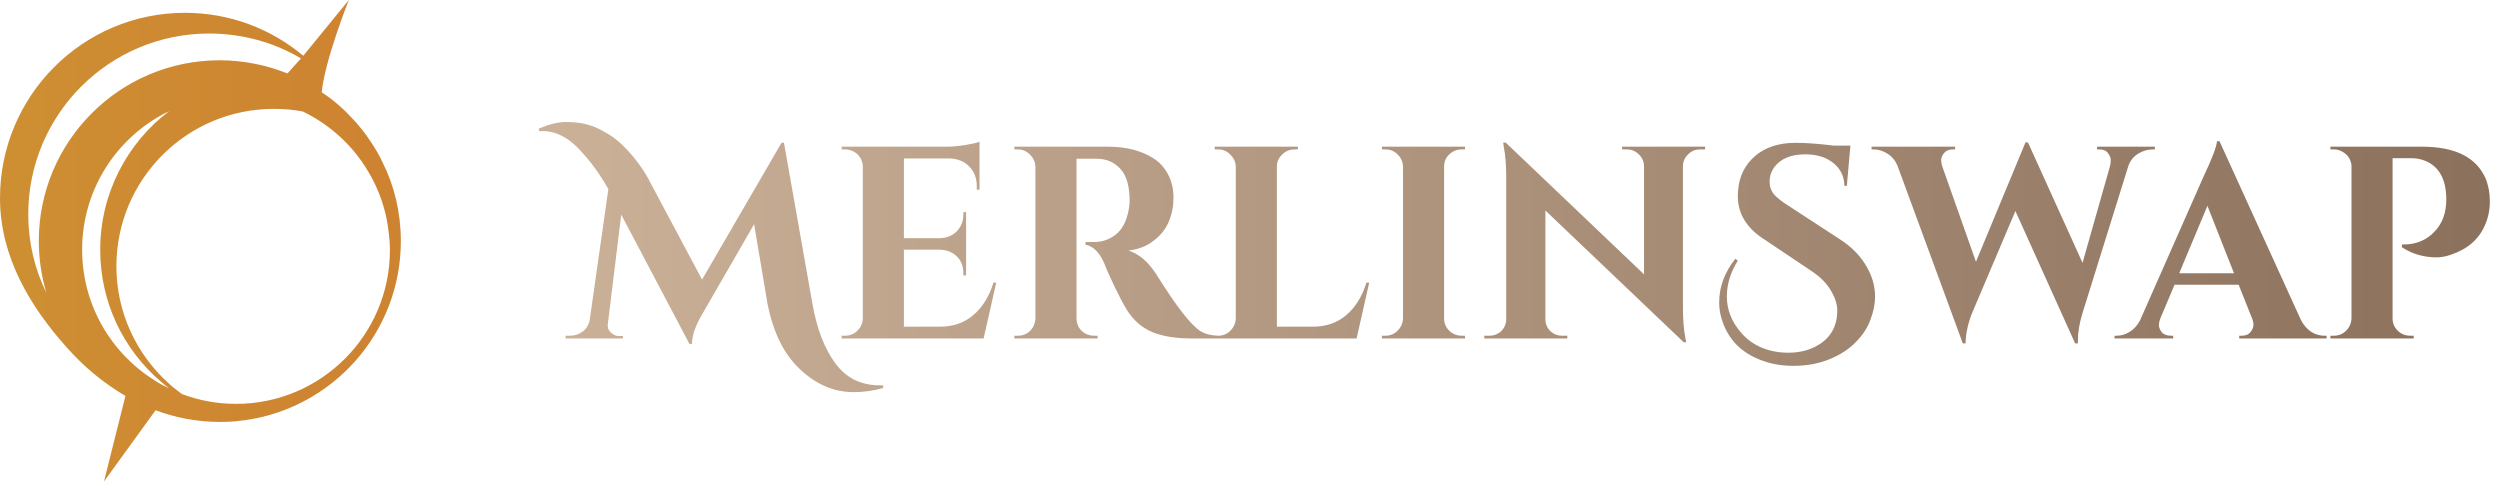 <svg width="146" height="29" viewBox="0 0 146 29" fill="none" xmlns="http://www.w3.org/2000/svg">
<path d="M31.464 7.51C32.072 7.253 32.6 7.125 33.048 7.125C33.496 7.125 33.891 7.168 34.232 7.253C34.573 7.339 34.92 7.483 35.272 7.686C35.635 7.878 35.971 8.117 36.28 8.405C36.877 8.971 37.384 9.611 37.8 10.325L41 16.326L45.64 8.341H45.784L47.448 17.75C47.704 19.2 48.147 20.352 48.776 21.206C49.405 22.07 50.269 22.502 51.368 22.502C51.443 22.502 51.512 22.502 51.576 22.502V22.662C50.989 22.822 50.413 22.901 49.848 22.901C48.696 22.901 47.645 22.448 46.696 21.541C45.779 20.677 45.155 19.413 44.824 17.75L44.04 13.094L41.032 18.309C40.627 18.982 40.419 19.573 40.408 20.085H40.264L36.28 12.534L35.496 18.933C35.464 19.179 35.571 19.376 35.816 19.526C35.912 19.59 36.013 19.622 36.12 19.622H36.376V19.765H33.032V19.605H33.288C33.565 19.605 33.811 19.526 34.024 19.366C34.248 19.195 34.387 18.965 34.44 18.677L35.528 11.046C35.048 10.192 34.499 9.435 33.88 8.774C33.187 8.027 32.461 7.654 31.704 7.654C31.629 7.654 31.56 7.659 31.496 7.67L31.464 7.51ZM49.364 19.605C49.642 19.605 49.876 19.509 50.068 19.317C50.271 19.115 50.378 18.875 50.388 18.598V9.685C50.356 9.312 50.18 9.035 49.86 8.854C49.7 8.768 49.535 8.726 49.364 8.726H49.156V8.566H55.284C55.615 8.566 55.978 8.534 56.372 8.47C56.767 8.405 57.044 8.341 57.204 8.277V11.078H57.044V10.886C57.044 10.405 56.9 10.021 56.612 9.733C56.335 9.435 55.956 9.275 55.476 9.254H52.788V13.909H54.9C55.295 13.899 55.62 13.765 55.876 13.509C56.132 13.243 56.26 12.918 56.26 12.534V12.389H56.42V16.085H56.26V15.957C56.26 15.424 56.047 15.03 55.62 14.774C55.407 14.656 55.172 14.592 54.916 14.582H52.788V19.078H54.884C55.663 19.078 56.314 18.854 56.836 18.405C57.37 17.957 57.764 17.323 58.02 16.502H58.18L57.444 19.765H49.156V19.605H49.364ZM63.604 9.27H62.916C62.894 9.27 62.878 9.27 62.868 9.27V18.598C62.878 18.992 63.049 19.285 63.38 19.477C63.54 19.563 63.71 19.605 63.892 19.605H64.1V19.765H59.236V19.605H59.444C59.828 19.605 60.121 19.44 60.324 19.11C60.409 18.96 60.457 18.795 60.468 18.613V9.733C60.457 9.456 60.35 9.222 60.148 9.03C59.956 8.827 59.721 8.726 59.444 8.726H59.236V8.566H64.724C65.758 8.566 66.633 8.79 67.348 9.238C67.71 9.461 67.998 9.776 68.212 10.181C68.425 10.576 68.532 11.03 68.532 11.541C68.532 12.043 68.441 12.507 68.26 12.934C68.089 13.36 67.796 13.733 67.38 14.053C66.974 14.373 66.484 14.566 65.908 14.63C66.526 14.832 67.07 15.302 67.54 16.038C68.692 17.883 69.545 18.982 70.1 19.334C70.377 19.504 70.724 19.595 71.14 19.605V19.765H69.572C68.665 19.765 67.908 19.643 67.3 19.398C66.692 19.142 66.196 18.709 65.812 18.102C65.62 17.792 65.374 17.328 65.076 16.709C64.777 16.08 64.58 15.632 64.484 15.366C64.196 14.726 63.833 14.368 63.396 14.293V14.133H63.892C64.372 14.133 64.793 13.989 65.156 13.701C65.529 13.414 65.78 12.944 65.908 12.293C65.95 12.069 65.972 11.893 65.972 11.765C65.972 10.891 65.796 10.261 65.444 9.877C65.092 9.483 64.638 9.28 64.084 9.27C63.977 9.27 63.817 9.27 63.604 9.27ZM71.146 19.605C71.423 19.605 71.658 19.509 71.85 19.317C72.052 19.115 72.159 18.875 72.17 18.598V9.733C72.159 9.456 72.052 9.222 71.85 9.03C71.658 8.827 71.423 8.726 71.146 8.726H70.938V8.566H75.802L75.786 8.726H75.594C75.316 8.726 75.076 8.827 74.874 9.03C74.671 9.222 74.57 9.456 74.57 9.733V19.078H76.666C77.444 19.078 78.095 18.854 78.618 18.405C79.151 17.957 79.546 17.323 79.802 16.502H79.962L79.226 19.765H70.938V19.605H71.146ZM80.911 19.605C81.189 19.605 81.423 19.509 81.615 19.317C81.818 19.115 81.925 18.875 81.935 18.598V9.717C81.925 9.44 81.818 9.206 81.615 9.014C81.423 8.822 81.189 8.726 80.911 8.726H80.703V8.566H85.567L85.551 8.726H85.359C85.082 8.726 84.842 8.822 84.639 9.014C84.437 9.206 84.335 9.44 84.335 9.717V18.598C84.335 18.875 84.437 19.115 84.639 19.317C84.842 19.509 85.082 19.605 85.359 19.605H85.551L85.567 19.765H80.703V19.605H80.911ZM99.275 8.726C99.008 8.726 98.779 8.822 98.587 9.014C98.395 9.195 98.294 9.419 98.283 9.685V17.942C98.283 18.656 98.331 19.259 98.427 19.75L98.475 19.989H98.331L90.251 12.293V18.645C90.251 18.912 90.347 19.142 90.539 19.334C90.731 19.515 90.96 19.605 91.227 19.605H91.531V19.765H86.683V19.605H86.971C87.249 19.605 87.483 19.515 87.675 19.334C87.867 19.142 87.963 18.907 87.963 18.63V10.325C87.963 9.621 87.915 9.035 87.819 8.566L87.787 8.325H87.931L96.011 16.021V9.701C96.001 9.424 95.899 9.195 95.707 9.014C95.515 8.822 95.286 8.726 95.019 8.726H94.731V8.566H99.579V8.726H99.275ZM101.488 15.222C101.062 15.904 100.848 16.603 100.848 17.317C100.848 18.096 101.131 18.805 101.696 19.445C102.006 19.808 102.395 20.091 102.864 20.294C103.344 20.496 103.867 20.598 104.432 20.598C104.998 20.598 105.504 20.491 105.952 20.277C106.848 19.84 107.296 19.125 107.296 18.134C107.296 17.76 107.168 17.366 106.912 16.95C106.667 16.534 106.294 16.16 105.792 15.829L103.072 14.005C102.016 13.344 101.488 12.491 101.488 11.445C101.488 11.339 101.494 11.232 101.504 11.126C101.568 10.304 101.894 9.637 102.48 9.126C103.078 8.603 103.872 8.341 104.864 8.341C105.472 8.341 106.208 8.395 107.072 8.502H108.064L107.856 10.854H107.712C107.702 10.299 107.488 9.856 107.072 9.525C106.656 9.184 106.107 9.014 105.424 9.014C104.592 9.014 103.99 9.264 103.616 9.765C103.435 10.021 103.344 10.299 103.344 10.598C103.344 10.896 103.435 11.152 103.616 11.366C103.798 11.568 104.086 11.792 104.48 12.037L107.472 13.989C108.08 14.384 108.555 14.848 108.896 15.382C109.302 16.011 109.504 16.656 109.504 17.317C109.504 17.744 109.414 18.198 109.232 18.677C109.062 19.147 108.774 19.584 108.368 19.989C107.974 20.395 107.462 20.726 106.832 20.982C106.203 21.238 105.504 21.366 104.736 21.366C103.979 21.366 103.291 21.232 102.672 20.965C101.531 20.485 100.806 19.648 100.496 18.453C100.432 18.198 100.4 17.931 100.4 17.654C100.4 16.758 100.715 15.909 101.344 15.11L101.488 15.222ZM125.844 8.726H125.7C125.433 8.726 125.161 8.806 124.884 8.966C124.617 9.126 124.425 9.355 124.308 9.653L121.62 18.277C121.439 18.864 121.348 19.408 121.348 19.91C121.348 19.963 121.348 20.011 121.348 20.053H121.188L117.7 12.325L115.172 18.277C114.927 18.896 114.799 19.488 114.788 20.053H114.628L110.804 9.653C110.665 9.344 110.468 9.115 110.212 8.966C109.956 8.806 109.695 8.726 109.428 8.726H109.3V8.566H114.18V8.726H114.036C113.812 8.726 113.641 8.8 113.524 8.95C113.417 9.088 113.364 9.222 113.364 9.35C113.364 9.477 113.385 9.6 113.428 9.717L115.396 15.286L118.292 8.309L118.436 8.325L121.62 15.35L123.22 9.717C123.252 9.6 123.268 9.477 123.268 9.35C123.268 9.222 123.215 9.088 123.108 8.95C123.012 8.8 122.847 8.726 122.612 8.726H122.468V8.566H125.844V8.726ZM135.73 19.605H135.874V19.765H130.77V19.605H130.914C131.149 19.605 131.319 19.536 131.426 19.398C131.543 19.248 131.602 19.11 131.602 18.982C131.602 18.854 131.575 18.726 131.522 18.598L130.738 16.63H126.994L126.162 18.598C126.109 18.736 126.082 18.869 126.082 18.997C126.082 19.115 126.135 19.248 126.242 19.398C126.359 19.536 126.541 19.605 126.786 19.605H126.914V19.765H123.49V19.605H123.634C123.879 19.605 124.125 19.531 124.37 19.381C124.615 19.232 124.818 19.008 124.978 18.709L128.674 10.341C129.175 9.286 129.442 8.587 129.474 8.245H129.618L134.37 18.677C134.53 18.987 134.733 19.221 134.978 19.381C135.223 19.531 135.474 19.605 135.73 19.605ZM127.266 15.957H130.466L128.914 12.021L127.266 15.957ZM145.119 13.158C144.756 13.989 144.084 14.566 143.103 14.886C142.815 14.982 142.548 15.03 142.303 15.03C141.546 15.03 140.868 14.832 140.271 14.438V14.277C141.071 14.299 141.716 14.037 142.207 13.493C142.644 13.024 142.863 12.411 142.863 11.653C142.863 10.491 142.458 9.739 141.647 9.398C141.391 9.291 141.108 9.238 140.799 9.238H139.727V18.598C139.727 18.875 139.828 19.115 140.031 19.317C140.234 19.509 140.474 19.605 140.751 19.605H140.959V19.765H136.095V19.605H136.303C136.58 19.605 136.815 19.509 137.007 19.317C137.21 19.115 137.316 18.875 137.327 18.598V9.653C137.284 9.291 137.103 9.024 136.783 8.854C136.634 8.768 136.474 8.726 136.303 8.726H136.095V8.566H141.439C143.37 8.566 144.607 9.179 145.151 10.405C145.322 10.811 145.407 11.264 145.407 11.765C145.407 12.256 145.311 12.72 145.119 13.158Z" fill="url(#paint0_linear_338_935)"/>
<path d="M6.072 28.117L9.086 23.959C10.252 24.399 11.528 24.641 12.848 24.641C13.288 24.641 13.75 24.619 14.168 24.553C14.19 24.553 14.19 24.553 14.212 24.553C19.405 23.871 23.409 19.449 23.409 14.08C23.409 12.43 23.035 10.868 22.353 9.504C22.155 9.064 21.913 8.668 21.649 8.272C21.319 7.766 20.945 7.304 20.549 6.886C20.021 6.314 19.427 5.808 18.789 5.39C18.965 3.52 20.373 0 20.373 0L17.711 3.256C15.841 1.694 13.442 0.748 10.802 0.748C4.84 0.748 0 5.588 0 11.572C0 15.005 1.782 17.931 3.894 20.285C4.928 21.451 6.028 22.353 7.326 23.123L6.072 28.117ZM1.65 12.518C1.65 6.688 6.38 1.958 12.21 1.958C14.168 1.958 16.017 2.486 17.578 3.41L16.787 4.29C15.576 3.806 14.234 3.52 12.826 3.52C6.996 3.52 2.266 8.25 2.266 14.08C2.266 15.114 2.42 16.127 2.706 17.095C2.024 15.709 1.65 14.146 1.65 12.518ZM9.042 22.221C6.49 20.637 4.796 17.799 4.796 14.586C4.796 11.022 6.864 7.942 9.878 6.49C7.436 8.338 5.852 11.286 5.852 14.586C5.852 17.667 7.216 20.417 9.372 22.265C9.526 22.397 9.702 22.551 9.878 22.683C9.592 22.551 9.306 22.397 9.042 22.221ZM13.794 23.585C12.672 23.585 11.616 23.387 10.626 23.013C10.604 22.991 10.56 22.969 10.538 22.947C10.274 22.749 10.01 22.551 9.79 22.331C7.964 20.659 6.798 18.239 6.798 15.555C6.798 10.472 10.912 6.358 15.995 6.358C16.567 6.358 17.139 6.402 17.689 6.512C19.273 7.282 20.593 8.492 21.473 9.966C22.133 11.044 22.573 12.298 22.705 13.618C22.749 13.948 22.771 14.278 22.771 14.608C22.771 19.559 18.745 23.585 13.794 23.585Z" fill="url(#paint1_linear_338_935)"/>
<defs>
<linearGradient id="paint0_linear_338_935" x1="33" y1="16.432" x2="146" y2="16.432" gradientUnits="userSpaceOnUse">
<stop stop-color="#CAB097"/>
<stop offset="1" stop-color="#8B715C"/>
</linearGradient>
<linearGradient id="paint1_linear_338_935" x1="0" y1="14.059" x2="23.389" y2="14.059" gradientUnits="userSpaceOnUse">
<stop stop-color="#CE8F32"/>
<stop offset="0.924" stop-color="#CE8331"/>
</linearGradient>
</defs>
</svg>
